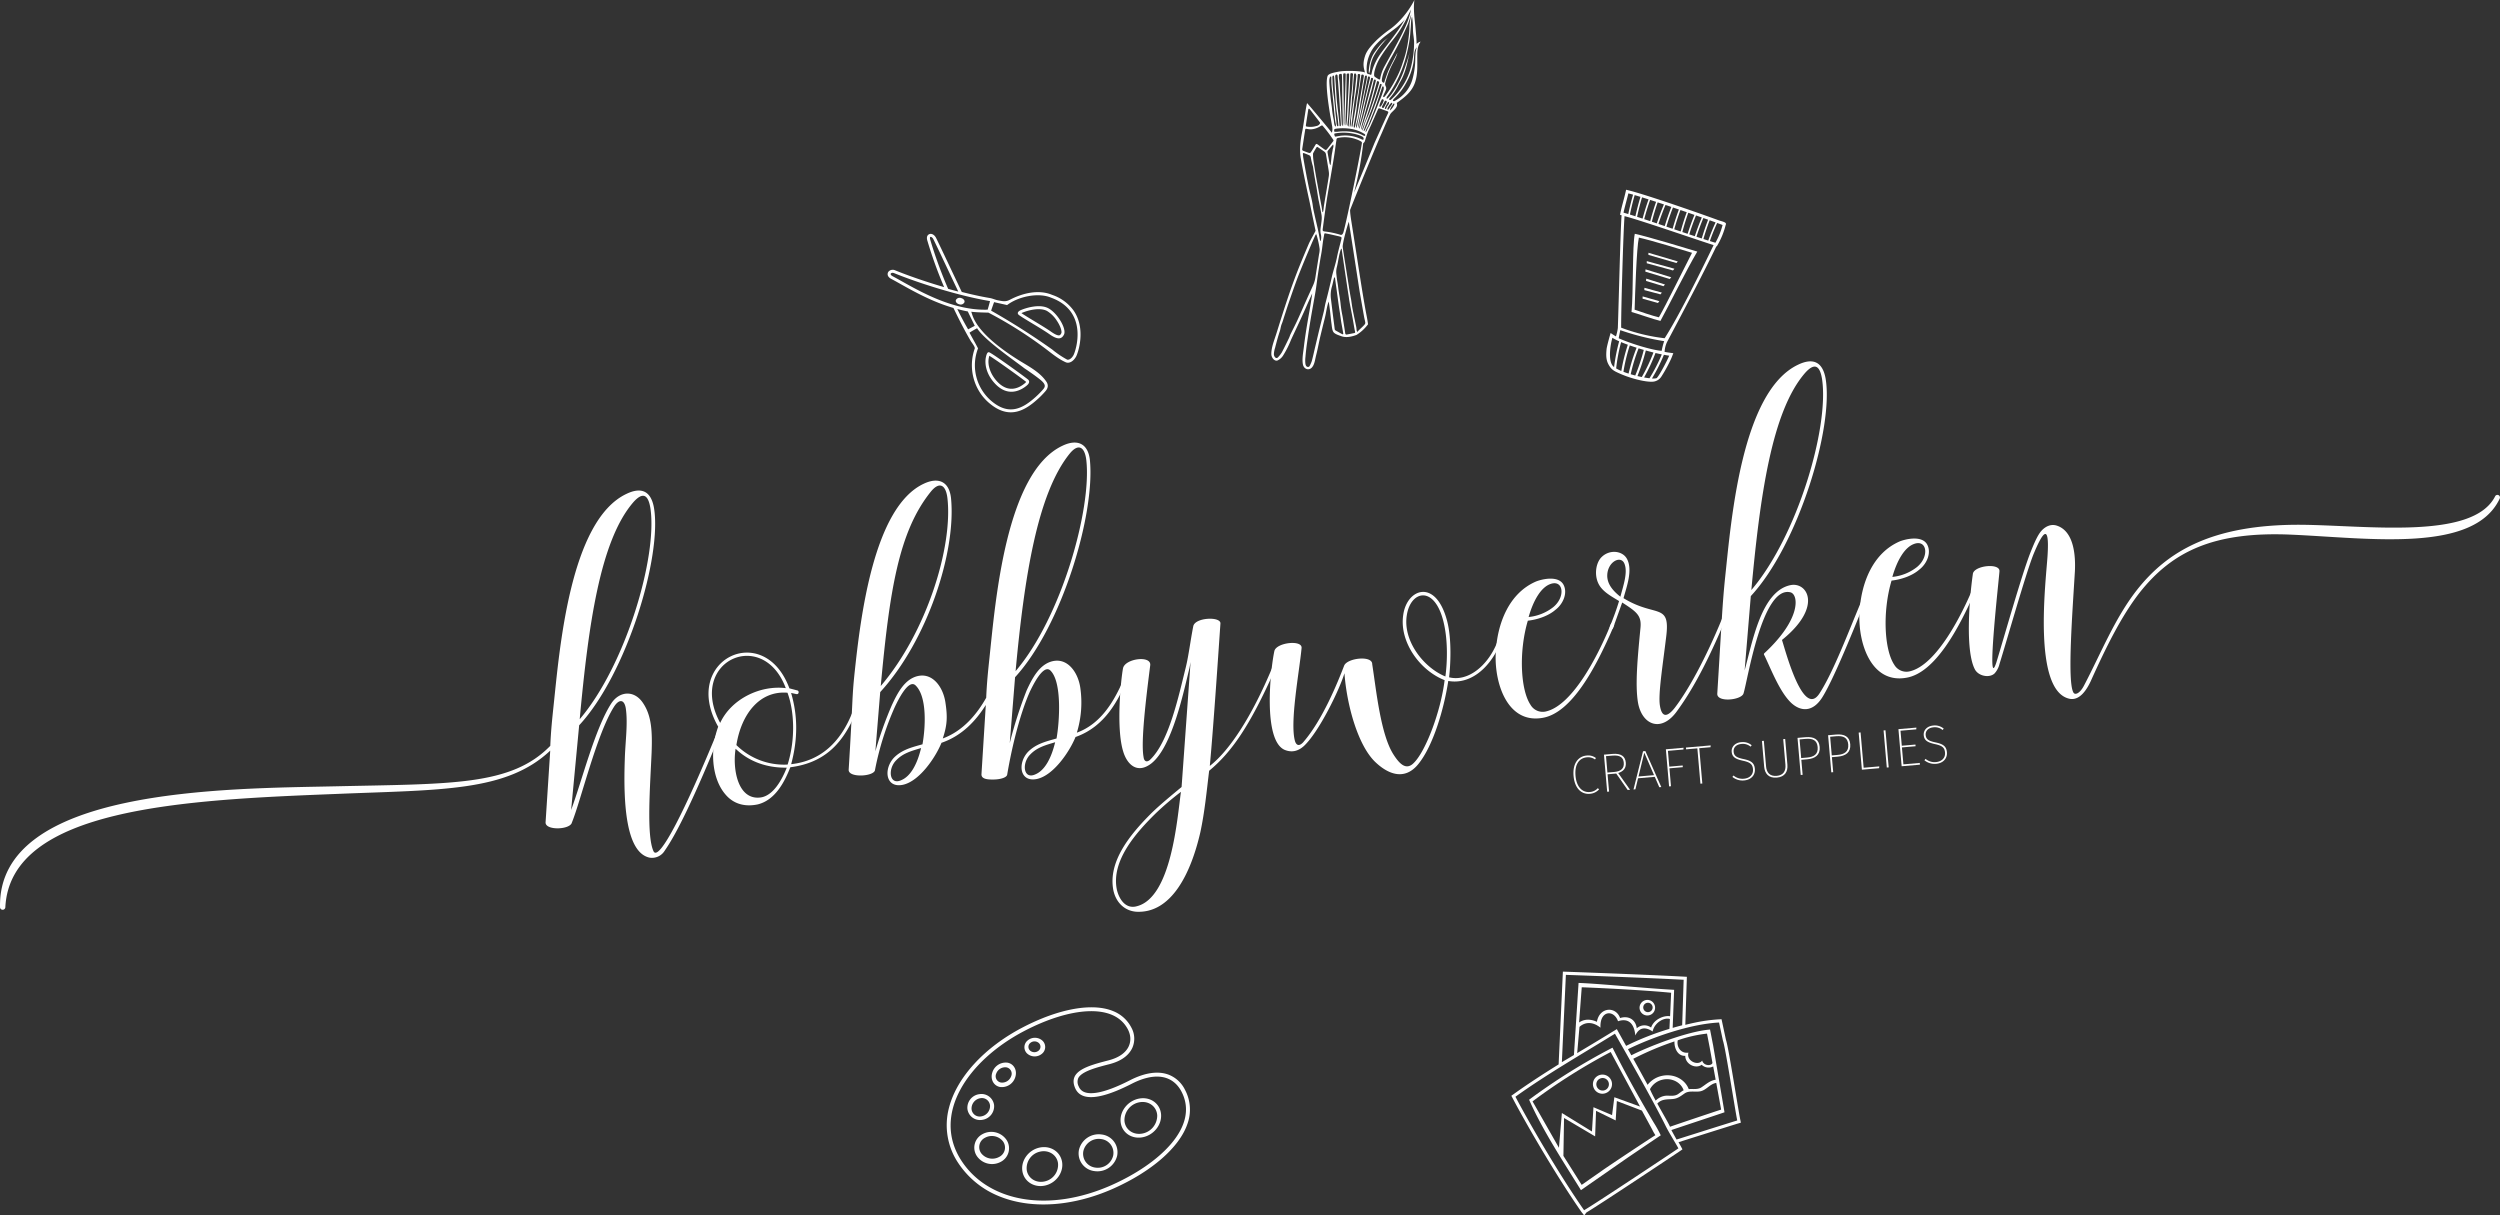 <svg xmlns="http://www.w3.org/2000/svg" xmlns:xlink="http://www.w3.org/1999/xlink" width="1223.202" height="594.704" viewBox="0 0 1223.202 594.704">
  <rect x="0" y="0" width="1223.202" height="594.704" fill="#333333" stroke="none"/>
  <defs>
    <clipPath id="clip-path">
      <rect id="Rectangle_1224" data-name="Rectangle 1224" width="1223.202" height="594.704" transform="translate(0 0)" fill="none"/>
    </clipPath>
  </defs>
  <g id="Group_1262" data-name="Group 1262" transform="translate(0 0.002)">
    <g id="Group_1261" data-name="Group 1261" transform="translate(0 -0.002)" clip-path="url(#clip-path)">
      <path id="Path_2991" data-name="Path 2991" d="M352.916,667.32a.849.849,0,1,1,1.543.708c-15.659,38.632-23.87,54.475-29.182,62.09a7.281,7.281,0,0,1-7.526,3.466c-11.411-2.55-12.838-26.117-12.048-48.172.233-8.52,1.59-17.456.472-24.949-.8-4.6-3.4-4.311-5.658-.84-8.5,13.239-16.308,46.026-20.689,56.761-.775,3.6-13.024,4.072-12.892-.043l2.281-35.107c-21.494,20.237-53.547,19.084-104.573,21.195C90.565,705.322,5.169,709.171,2.619,757.781a1.315,1.315,0,0,1-2.6.287C-1.478,699.359,110.76,699.874,163.938,698.7c56.683-1.269,86.1-.119,105.311-19.811.328-7.651.912-12.988,1.625-19.8,2.885-26.972,7.89-90.5,35.744-103.527,7.237-3.434,11.864-1.308,13.337,6.731,4.095,23.86-13.284,81.427-36.583,106.549l-3.926,41.439c5.414-14.656,11.7-39.954,19.721-52.26,4.024-6.008,11.29-6.517,15.529.045,4.207,6.273,4.489,14.15,4.127,24.148-.754,17.072-2.543,40.7.923,48.228,2.664,5.564,15.868-20.788,31.784-59.742Zm-69.284-1.442c22.56-26.505,38.1-79.476,34.619-103.111-1.023-6.623-3.562-8.394-8.261-3.19-16.381,18.794-22.075,60.135-26.358,106.3" transform="translate(0 -313.969)" fill="#fff"/>
      <path id="Path_2992" data-name="Path 2992" d="M871.52,763.878a.849.849,0,1,1,1.542.708l-1.643,3.7c-6.346,14.174-15.355,22.782-31.239,24.826-2.964,7.649-7.6,16.069-15.866,18.152-5.435,1.184-11.382.375-15.75-4.708-7.034-8.012-7.729-22.288-3.669-33.279-18.523-32.52,22.325-52.548,34.836-18.778l3.921,1.032c.9.194.8,1.962-.387,1.8l-2.7-.581c3.27,11.062,3.357,22.477.035,34.851,15.048-1.659,24.219-11.457,29.535-24.345ZM837.962,754.4c-11.227-30.1-48.312-13.127-32.1,17.013,5.443-11.73,19.628-18.567,32.1-17.013M825.41,807.917c6.656-.734,10.971-9.41,13.034-14.618-9.356.152-18.163-2.684-25.037-9.248-1.552,9.837,1.007,25.079,12,23.866m-11.616-25.666a33.19,33.19,0,0,0,25.07,9.538c3.9-12.439,3.27-26.137-.067-35.142-13.6-1.137-22.578,10.4-25,25.6" transform="translate(-453.492 -417.705)" fill="#fff"/>
      <path id="Path_2993" data-name="Path 2993" d="M1029.552,664.681c-3.215.062-6.173-.2-6.139-2.546l2.119-33.917c-4.732,7.551-11.523,15.036-21.685,18.5-3,7.359-10.819,18.766-18.826,20.528-8.586,1.825-9.639-7.725-4.394-13.282,3.958-3.952,8.813-5.072,13.927-6.515,1.454-8.069,2.4-23.4-3.479-28.907-3.566-3.121-8.784,8-9.976,10.473a141.783,141.783,0,0,0-9.768,30.953c-.228,3.247-13.025,4.072-12.892-.043,2.216-35.686,1.508-34.143,2.934-47.774,2.884-26.972,9.264-80.69,33.773-92.18,7.237-3.434,12.476-1.083,13.369,7.02,2.614,26.366-11.634,69.821-34.643,94.912L971.5,650.87a188.412,188.412,0,0,1,8.057-22.563c2.609-5.56,6.184-12.984,13.065-14.329,7.171-1.376,12.052,5.7,13.139,12.9s.923,11.029-1.269,17.714c10.131-3.753,16.825-12.106,21.237-19.916.328-7.651.912-12.988,1.625-19.8,2.885-26.972,7.89-90.5,35.744-103.527,7.237-3.434,12.476-1.082,13.369,7.02,2.614,26.366-13.6,81.169-36.614,106.259l-2.6,32.213a209.492,209.492,0,0,1,8.285-25.81c2.609-5.559,6.184-12.983,13.065-14.328,7.171-1.376,12.052,5.7,13.139,12.9a50.333,50.333,0,0,1-1.658,22.151c11.545-4.2,17.7-14.839,21.722-23.483l1.385-3.375a.85.85,0,1,1,1.543.708c-4.188,9.835-10.63,23.139-25.3,28.271-3,7.359-10.818,18.766-18.826,20.528-8.586,1.825-9.638-7.725-4.393-13.282,3.958-3.951,8.813-5.072,13.927-6.514,1.454-8.069,2.789-27.841-3.09-33.344-3.566-3.122-8.784,8-9.976,10.473-3.994,8.935-8.219,23.753-11.062,40.469-.13,1.479-3.249,2.408-6.464,2.47m-55.421-45.734c22.561-26.5,35.264-68.033,32.648-91.762-.734-6.656-3.883-8.652-8.26-3.19-15.706,19.6-20.1,48.788-24.388,94.953m19.747,30.335c-4.534,1.379-8.811,2.436-12.222,6.034-4.215,4.272-3.322,12.375,2.531,9.679,4.76-1.989,7.884-8.191,9.691-15.713m46.233-37.609c22.561-26.505,37.234-79.38,34.619-103.111-.734-6.655-3.883-8.651-8.26-3.19-15.706,19.6-22.075,60.135-26.358,106.3m19.357,34.771c-4.534,1.379-8.811,2.436-12.222,6.034-4.215,4.272-3.322,12.375,2.531,9.68,4.76-1.99,7.884-8.193,9.691-15.714" transform="translate(-543.202 -283.277)" fill="#fff"/>
      <path id="Path_2994" data-name="Path 2994" d="M1335.853,719.511a.849.849,0,1,1,1.543.708l-1.643,3.7c-12.209,27.414-21.061,40.107-32.065,49.228-1.23,10.094-2.171,20.156-4.3,30.057-4.551,19.833-14.052,39.919-31.445,38.908-5.916-.52-9.9-4.767-11.115-10.491-2.721-14.052,8.125-27.257,18.68-37.793,4.763-4.625,10.682-9.378,14.7-12.751l4.393-61.115-.549,2.989c-2.839,11.444-8.36,38.413-18.591,46.57-7.013,5.46-11.96.44-13.819-5.8-3.623-11.609-1.031-35.913-.094-40.7s13.927-6.515,13.312-1.467c-2.2,17.231-4.63,37.708-3.254,44.879.224,2.026,1.476,2.767,3.086,1.418,9.3-8.641,14.109-31.431,17.561-45.286,1.42-5.722,2.327-13.437,3.651-20.027.679-4.469,13.508-5,13.311-1.468-.683,9.741-3.322,49.574-5.2,69.7,9.716-7.516,20.726-24.546,30.456-47.879Zm-45.966,63.941a143.719,143.719,0,0,0-12.581,10.76c-8.978,8.9-21.786,22.9-18.743,37.215,1.089,4.566,4.268,9.488,9.67,8.014,17.108-4.229,19.842-43.194,21.654-55.988" transform="translate(-712.076 -396.022)" fill="#fff"/>
      <path id="Path_2995" data-name="Path 2995" d="M1546.467,690.218a.85.85,0,1,1,1.543.708l-1.643,3.7c-5.412,12.02-14.871,19.214-25.028,17.4-2.038,13.4-7.326,31.855-14.825,40.883-6.727,8.064-14.729,4.553-20.608-.95-8.8-8.11-14.251-28.305-15.363-43.706-2.354,7.874-12.37,28.6-19.8,35.574q-4.393,4-9.454,1.921c-10.767-4.671-6.976-39.359-5.039-48.359,1-4.211,13.733-5.614,13.311-1.467-1.071,11.541-5.915,36.679-3.157,45.748.834,2.251,2.281,2.092,3.858.453,9.623-11.019,16.969-29.4,20.159-37.663,1.643-3.7,13.8-5.036,13.7-.632,1.982,12.669,4.086,34.405,10.444,44.249,2.825,4.375,6.166,8.108,10.092,3.867,5.792-5.911,13.042-25.163,14.888-40.3-12.246-4.8-22.3-18.924-20.228-32.04,1.812-12.794,15.9-17.862,21.41,2.912,2.5,9.39,1.62,22.668,1.006,27.715,8.743,2.258,18.491-4.967,23.355-16.634Zm-27.419-6.937c-4.357-18.265-16.062-15.51-17.969-3.584-2.133,12.537,8.112,25.76,18.846,30.142.971-7.137,1.269-17.714-.877-26.558" transform="translate(-812.726 -378.851)" fill="#fff"/>
      <path id="Path_2996" data-name="Path 2996" d="M1706.156,715.221a6.88,6.88,0,0,0,7.391,3.286c13.731-2.978,26.325-29.556,30.513-39.39l1.385-3.375a.85.85,0,1,1,1.543.708l-1.869,4.307c-7.054,15.716-18.616,38.372-32.989,40.835-16.946,3.04-23.457-16.16-23.026-30.853.593-15.882,6.907-30.344,19.771-35.863,3.088-1.22,10.806-2.949,13.342,1.457,2.183,3.861.153,9.357-3.9,12.439-3.475,3.019-8.845,4.783-13.476,5.294-4.482,15.139-3.6,33.787,1.315,41.154m-.928-42.954a23.179,23.179,0,0,0,12.06-4.844c6.178-5.075,4.932-13.724-1.533-11.254-4.5,1.667-8.206,7.934-10.527,16.1" transform="translate(-957.302 -370.372)" fill="#fff"/>
      <path id="Path_2997" data-name="Path 2997" d="M1865.547,652.442a.849.849,0,1,1,1.542.708l-1.159,2.764c-10.89,26.1-18.648,38.082-23.734,45.087-7.6,10.8-17.078,7.155-19.158-3.746-1.568-8.907-.174-22.828,1.189-37.037.519-5.915-2.019-7.685-8.96-12.193l-4.48,12.5a.849.849,0,1,1-1.542-.709c2.062-5.207,3.19-8.26,4.48-12.5-3.149-2-7.488-4.154-9.639-7.725-2.5-4.118-1.985-10.033.59-13.245,3.894-4.53,10.71-3.817,12.924.332,2.953,5.533-.236,13.793-1.688,19.224,15.713,9.691,23.051,1.853,20.85,19.084-1.684,13.951-3.947,27.968-3.051,33.434.991,6.334,3.821,5.436,7.168,1.259,6.406-8.321,14.971-23.618,23.283-43.866Zm-49.139-23.288c-1.668-4.5-8.327-1.132-8.46,5.62-.069,4.694,3.529,8.105,6.421,10.422,1.451-5.432,3.675-11.828,2.039-16.042" transform="translate(-1021.554 -353.229)" fill="#fff"/>
      <path id="Path_2998" data-name="Path 2998" d="M1939.392,570.756c2.217-35.686,2.481-43.916,3.908-57.547,2.884-26.971,7.89-90.5,35.744-103.527,7.236-3.433,11.865-1.308,13.336,6.731,4.1,23.86-13.284,81.427-36.583,106.549l-3.021,36.359c3.774-13.6,8.039-38.671,22.349-41.712,8.3-1.794,16.1,10.527-4.074,26.81,1.764,5.371,10.416,38.686,18.4,26.09,6.761-10.411,14.462-30.885,20.036-44.094l1.386-3.374a.849.849,0,1,1,1.542.708c-2.77,6.749-15.111,38.278-21.582,48.658-4.732,7.551-10.648,7.031-15.21,2.848-5.558-5.245-9.663-15.923-13.1-23.159-.353-.548-.385-.837-.127-1.158,18.341-16.96,16.743-28.793,12.822-29.825-13.854-3.452-21,43.321-22.966,49.4-.807,3.31-12.961,4.65-12.861.246M1956.058,520c22.56-26.505,38.1-79.476,34.618-103.111-1.023-6.623-3.561-8.394-8.26-3.19-16.381,18.794-22.074,60.135-26.358,106.3" transform="translate(-1099.165 -231.294)" fill="#fff"/>
      <path id="Path_2999" data-name="Path 2999" d="M2116.934,669.935a6.883,6.883,0,0,0,7.392,3.285c13.731-2.978,26.325-29.556,30.513-39.39l1.385-3.375a.849.849,0,1,1,1.543.708l-1.869,4.307c-7.054,15.715-18.616,38.372-32.99,40.836-16.946,3.039-23.456-16.16-23.026-30.853.592-15.882,6.906-30.344,19.771-35.863,3.088-1.219,10.805-2.949,13.342,1.458,2.183,3.86.152,9.356-3.9,12.439-3.475,3.019-8.845,4.783-13.476,5.294-4.481,15.139-3.6,33.787,1.315,41.154m-.928-42.955a23.175,23.175,0,0,0,12.061-4.844c6.177-5.075,4.931-13.725-1.533-11.254-4.5,1.667-8.206,7.934-10.527,16.1" transform="translate(-1190.114 -344.706)" fill="#fff"/>
      <path id="Path_3000" data-name="Path 3000" d="M2481.068,559.488a1.254,1.254,0,0,1,2.185,1.223c-12.562,26.868-63.771,19.332-101.74,17.66-37.679-1.7-58.3,7.892-74.486,28.422-8.723,11.213-16.162,26.093-23.925,43.351-1.9,4.017-5.378,9.673-10.488,8.479-18.033-4.163-11.364-57.914-10.614-69.713,1.205-18.292-3.142-9.9-6.847-1-3.9,9.8-13.38,43.36-16.636,53.678a10.377,10.377,0,0,1-2.415,4.66c-2.382,2.313-7.749,1.44-9.579-1.874-4.783-8.845-2.864-33.953-1.053-46.748.422-4.146,13.155-5.55,13.023-1.435.1.869-6.772,60.791-1.518,44.688,3.45-11.217,12.512-43.264,16.636-53.677,2.063-5.207,3.705-8.9,5.54-10.862s4.6-3.436,7.653-2.308c8.229,2.9,8.958,14.829,8.6,22.192-1.24,20.64-3.744,53.721-.79,59.253.77,1.672,3.279.517,5.211-3.211,8.469-16.164,15.107-33.006,25.889-46.79,14.645-18.6,36.294-32.12,79.955-31.953,32.538.22,84.614,7.66,95.4-14.033" transform="translate(-1260.193 -316.763)" fill="#fff"/>
      <path id="Path_3001" data-name="Path 3001" d="M1081.911,336.477a2.013,2.013,0,0,0-2.5,1.077c-.209.851.573,1.749,1.745,2.005a2.013,2.013,0,0,0,2.5-1.078c.209-.851-.572-1.749-1.744-2" transform="translate(-611.744 -190.661)" fill="#fff"/>
      <path id="Path_3002" data-name="Path 3002" d="M1149.957,350.062c1.863,1.492,11.052,6.659,14.895,9.372,3.659,2.582,5.909,2.9,7.218.178s-3.114-10.364-7.649-12.8c-4.193-2.256-10.643-.272-13.151.737-2.264.912-2.057,1.922-1.314,2.517m1.856-1.161c3.535-1.422,8.775-2.488,11.9-.8a14.948,14.948,0,0,1,4.816,4.747c2.06,3.051,2.541,5.471,2.216,6.144-.431.9-.815,1-.94,1.03-.525.138-1.661-.059-4.1-1.781-2-1.411-5.417-3.476-8.435-5.3-2.405-1.452-4.885-2.949-6.039-3.768a5.574,5.574,0,0,1,.581-.271" transform="translate(-651.458 -195.968)" fill="#fff"/>
      <path id="Path_3003" data-name="Path 3003" d="M1133.618,411.039c-3.416-2.674-15.228-11.112-17.989-12.74-.992-.585-1.774-1.286-2.467,1.758-.894,3.916.522,9.31,5,13.672,6.528,6.357,12.788,2.207,15.049.282,1.153-.98,1.531-2.093.407-2.972m-14.424,1.636c-3.672-3.57-5.468-8.5-4.6-12.3.084-.368.161-.642.229-.843l.051.032c2.619,1.543,14.242,9.823,17.832,12.633a1.233,1.233,0,0,1,.1.087,2.018,2.018,0,0,1-.539.62c-2.56,2.177-7.665,5.043-13.07-.224" transform="translate(-630.749 -225.447)" fill="#fff"/>
      <path id="Path_3004" data-name="Path 3004" d="M1076.253,344.625a45.06,45.06,0,0,0,3.241-3.32c.662-.752,2.214-2.512.615-4.88-3.3-4.882-9.038-7.658-13.889-10.722-21.411-13.523-22.055-21.527-22.849-23.48,2.647.354,8.387.435,8.387.435l.649.335a200.888,200.888,0,0,1,26.282,16.568c3.446,2.53,6.964,5.637,10.9,7.385,1.667.741,3.752-.4,5.069-2.783.98-1.77,4.945-13.406-1.094-22.348a21.126,21.126,0,0,0-10.593-7.831c-6.639-2.821-14.587-.84-20.713,2.38-2.1,1.105-3.537.7-5.757.288-1.414-.263-2.663-.91-4.1-1.148-4.6-.764-9.156-1.812-13.674-2.962l-.391-.821c-1.54-3.242-3.05-6.435-4.5-9.5-2.848-6.026-5.539-11.718-7.684-16.117a4.468,4.468,0,0,0-.291-.5c-.846-1.252-2.092-1.778-3.1-1.31-.578.268-1.464,1.018-.91,3.031a208.283,208.283,0,0,0,8.245,22.856c-9.05-2.641-17.678-5.657-23.964-8.22a2.808,2.808,0,0,0-3.232.613,2,2,0,0,0-.072,2.426,3.626,3.626,0,0,0,1.356,1.132c1.292.682,2.751,1.5,4.357,2.4,6.825,3.827,15.941,8.92,26.108,11.837l.562,1.154c1.677,3.453,3.395,6.887,5.224,10.262q1.338,2.468,2.761,4.887c.363.612,2.152,2.81,1.877,3.568a24.573,24.573,0,0,0,2.771,21.867,23.41,23.41,0,0,0,3.847,4.4c10.095,8.973,18.077,4.081,24.556-1.887M1060.9,298.966c5.406-4.18,15.27-6.277,21.5-3.634,18.749,6.857,11.988,26.325,10.987,28.133s-2.384,2.5-3.177,2.146a46.077,46.077,0,0,1-7.231-4.9,347.637,347.637,0,0,0-29.88-19.018c.244-.85,1.109-3.239,1.438-4.164,1.376.338,4.263.94,6.368,1.437m-37.621-32.036c-.576-2.091.967-1.4,1.565-.172,3.212,6.587,7.551,15.873,12.173,25.6q-2.5-.642-4.958-1.337a211.6,211.6,0,0,1-8.78-24.09m-18.387,17.912c-1.92-1.017-.585-2.04.685-1.522,10.864,4.429,30.728,10.97,46.956,13.7-.321,1.382-.795,3.013-1.144,4.19-18.923.612-37.134-11.406-46.5-16.365m36.951,26c-1.782-3.008-3.569-6.4-5.3-9.955,1.693.471,3.4.873,5.124,1.19,1.145,2.372,2.29,4.725,3.423,7.028-.954.5-2.245,1.181-3.248,1.737m10.841,34.577a22.958,22.958,0,0,1-6-25.268c-1.1-2.166-3.437-6.263-4.167-7.675.8-.6,2.829-1.694,3.7-2.181,3.569,5.619,16.13,14.274,23.165,19.6,0,0,4.367,2.878,7.571,5.429s2.642,3.664,1.441,5.026a42.747,42.747,0,0,1-3.135,3.212c-7.04,6.487-13.837,9.633-22.58,1.862" transform="translate(-568.151 -149.696)" fill="#fff"/>
      <path id="Path_3005" data-name="Path 3005" d="M1548.5,51.2a35.942,35.942,0,0,1,4.594-6.269,11.513,11.513,0,0,1,2.153-2.166c-2.7,1.756-4.528,4.25-6.438,6.831a13.519,13.519,0,0,0-1.34,2.272,20.794,20.794,0,0,0-1.687,7.38,4.692,4.692,0,0,0,.124.968,6.1,6.1,0,0,0,.6-2.573A15.991,15.991,0,0,1,1548.5,51.2" transform="translate(-876.083 -24.239)" fill="#fff"/>
      <path id="Path_3006" data-name="Path 3006" d="M1506.349,13.941c-.4-4.608-1.218-9.323-.564-13.942a43.409,43.409,0,0,1-9.433,12.284c-.815.722-1.669,1.4-2.536,2.053a56.116,56.116,0,0,0-6.541,5.307c-2.076,2.129-4.65,4.736-5.607,7.632-1.447,4.382-.5,6.321-.08,8.21-1.577-.827-9.869-1.071-12.931-.415-1.233.265-4.916.732-5.389,2.2-1.588,4.944,2.08,23.1,2.208,24.2a5.959,5.959,0,0,1,.146,1.082,5.541,5.541,0,0,1-.234,2.393c-1.889-2.414-11.165-13.543-12.124-14.5-.556,1.716-1.755,10.854-2.289,13.46-.9,4.372-1.565,9.072-.788,13.525,1.188,6.814,2.6,13.562,4.086,20.317.5,2.282,2.325,11.418,3.154,15.163-.864,1.759-2.615,4.68-3.455,6.666-1.471,3.481-2.8,6.623-4.1,9.826-4.491,11.02-8.047,22.341-11.594,33.7-.964,3.089-2.6,6.99-2.5,10.274.049,1.509,1.435,3.483,2.981,3.015a6.365,6.365,0,0,0,2.829-2.518,47.2,47.2,0,0,0,3.8-7.548c2.371-5.143,4.833-10.244,7.116-15.428.568-1.286,1.133-2.573,1.708-3.855.511-1.141,1.03-2.278,1.55-3.414.1-.212-.788,5.506-1.248,8.094-.539,3.014-1.07,6.027-1.555,9.05s-.923,6.05-1.274,9.09c-.309,2.669-.97,5.792-.448,8.471.419,2.165,2.763,3.18,4.343,1.524,1.4-1.469,1.611-4.092,2.109-5.994.8-3.054,1.323-6.171,2.057-9.24s1.491-6.142,2.259-9.207c.64-2.554.908-5.4,1.813-7.87.591,2.656,1.051,8.538,1.375,10.672.178,1.18.267,3.53,1.125,4.451s2.624,1.418,3.771,1.839c2.341.858,5.105.2,7.391-.642a20.664,20.664,0,0,0,5.606-5.2c-.3-2.557-.8-4.519-1.489-8.467-1.5-8.551-2.807-17.132-4.136-25.71q-1.28-8.275-2.586-16.547c-.724-4.577-.527-5.3-.527-5.3,4.71-11.921,13.042-32.146,15.241-37.013.889-1.968,3.73-8.883,4.524-9.99,1.011-1.41,3.945-3.072,3.009-5.263,3.779-2.655,7.379-5.424,8.933-9.929s1.051-8.846,1.14-13.961c.052-2.9.5-4.441,1.638-6.134a4.121,4.121,0,0,0-1.967,1.145c-.13-3.567-.313-5.107-.524-7.554m-1.265.558c0,2.148.557,4.257.548,6.405a49.059,49.059,0,0,1-1.356,11.255,30.917,30.917,0,0,1-4.461,10.215,33.01,33.01,0,0,1-5.36,6.276,1.051,1.051,0,0,1-.478.293.717.717,0,0,1-.5-.186c-.069-.062-.058-.3,0-.411a3.227,3.227,0,0,1,.417-.547,27.341,27.341,0,0,0,3.85-5.717c.693-1.415,1.547-2.746,2.21-4.171a32.727,32.727,0,0,0,1.482-3.892c.95-3,1.45-6.137,2.239-9.187-.917,3.544-2.071,7.013-3.31,10.442a46.929,46.929,0,0,1-5.9,10.913,17.765,17.765,0,0,1-1.765,1.965c-.1.11-.315.116-.477.171a2.188,2.188,0,0,1-.04-.623,1.532,1.532,0,0,1,.3-.487,59.161,59.161,0,0,0,5.589-9.55,60.915,60.915,0,0,0,4.1-11.883c.49-2.1.925-4.216,1.255-6.347.3-1.956.38-3.938.561-5.908.091-.994.095-1.975.176-2.949a10.344,10.344,0,0,1,.461-2.439,36.2,36.2,0,0,1,.451,6.365m-25.045,46.73c.64-2.378,1.308-4.746,1.963-7.121.266-.962.513-1.93.783-2.89.628-2.22,1.287-4.43,1.89-6.656.382-1.408.683-2.837,1.023-4.256a7.144,7.144,0,0,1,.307-1.113c.068-.159.335-.354.471-.326a.753.753,0,0,1,.432.446,1.037,1.037,0,0,1-.068.564c-.884,3.316-1.71,6.65-2.675,9.942-.922,3.138-1.985,6.232-2.992,9.343-.445,1.373-.9,2.741-1.358,4.11l-.177-.045c.131-.666.223-1.343.4-2m-.988,1.371a1.135,1.135,0,0,1-.169.27l-.178-.062c.182-.842.342-1.689.548-2.526.283-1.157.619-2.3.9-3.459.518-2.167,1-4.342,1.512-6.513q.819-3.484,1.661-6.963c.382-1.57.793-3.131,1.205-4.693.072-.272.077-.672.552-.556.436.106.549.334.407.872q-1.12,4.244-2.247,8.487c-.825,3.128-1.621,6.263-2.473,9.383-.529,1.932-1.135,3.842-1.713,5.76m1.833-1.2c.22-.731.488-1.427.757-2.121s.543-1.388.775-2.113c.724-2.273,1.508-4.529,2.177-6.819.97-3.326,1.869-6.677,2.774-10.023.1-.36.12-.729.6-.626a.752.752,0,0,1,.513.981c-.472,1.588-.925,3.183-1.441,4.756q-1.47,4.5-3.01,8.984c-.738,2.133-1.806,4.121-2.549,6.24a12.711,12.711,0,0,1-1.2,3.228c-.208-.592.42-1.883.6-2.486m.244,1.973c.275-.708.531-1.425.8-2.136q.814-2.156,1.635-4.31c.555-1.459,1.145-2.906,1.668-4.377.6-1.7,1.156-3.423,1.717-5.14.633-1.938,1.25-3.879,1.876-5.819a1.018,1.018,0,0,1,.188-.414.494.494,0,0,1,.391-.119c.13.026.238.167.37.27a4.146,4.146,0,0,1-.092.474c-.619,1.987-1.185,4-1.878,5.956-1.027,2.907-2.115,5.792-3.235,8.663-.937,2.4-1.95,4.776-2.951,7.154-.087.208-.429.525-.487.493-.326-.19-.1-.448,0-.693m2.138-2.134q.506-1.3,1.026-2.605c.958-2.4,1.931-4.807,2.8-7.247.852-2.381,1.6-4.8,2.393-7.2.182-.549.351-1.1.564-1.639.053-.137.269-.323.371-.3a.542.542,0,0,1,.343.376,3.605,3.605,0,0,1-.05,1.246c-.344,1.142-.712,2.283-1.159,3.387-1.848,4.559-3.6,9.183-5.595,13.671-.295.665-.67,1.308-1.025,1.934-.278.493-.539,1.532-1.033,1.777-.06-.99.989-2.44,1.359-3.4m8.464-19.1a2.257,2.257,0,0,1-.1-1.876,44.968,44.968,0,0,1,2.548-7.166c.673-1.464,1.457-2.875,2.176-4.317a14.713,14.713,0,0,0,1.147-3.013c-1.412,2.732-2.874,5.441-4.182,8.225-.768,1.629-1.286,3.379-1.907,5.079-.131.36-.188.747-.316,1.109-.115.328-.365.377-.639.184a1.168,1.168,0,0,1-.6-1.153,14.954,14.954,0,0,1,1.218-4.555,77.859,77.859,0,0,1,3.794-7.262,153.547,153.547,0,0,0,7.7-15.491c.657-1.569,1.037-3.237,1.681-4.817-.216,1.777-.867,3.659-.871,5.447a42.053,42.053,0,0,1-.275,4.5,61.821,61.821,0,0,1-1.6,9.112c-.508,1.938-1.177,3.833-1.813,5.733a45.956,45.956,0,0,1-3.391,7.583,54.557,54.557,0,0,1-4.506,7.1,8.975,8.975,0,0,1-.747.874.4.4,0,0,1-.385.061.472.472,0,0,1-.16-.39,2.808,2.808,0,0,1,.243-.645q.5-1.106,1-2.21a2.227,2.227,0,0,0-.025-2.11m-2.983,9.264a13.55,13.55,0,0,1,.958-2.4c.143-.34.317-.615.769-.375.427.229.337.545.2.877a7.926,7.926,0,0,1-1.331,2.531,1.7,1.7,0,0,1-.153.117c-.565.382-.528-.341-.443-.748m1.195.76c.434-.891.869-1.783,1.343-2.65a.728.728,0,0,1,.549-.269c.139-.006.288.188.461.313a3.667,3.667,0,0,1-.195.8c-.394.783-.812,1.558-1.263,2.307a.6.6,0,0,1-.561.113c-.234-.088-.494-.287-.334-.619m1.727-.036c.31-.613.668-1.2,1.007-1.8.554-.977.9-.179.583.54-.224.5-.642.893-.89,1.363-.068.132-.128.353-.2.552a.8.8,0,0,1-.258.392c-.965.591-.393-.741-.238-1.046m12.39-47.542a15.9,15.9,0,0,1-.293,1.815,41.9,41.9,0,0,1-3.079,8.2c-1.133,2.482-2.429,4.891-3.719,7.294-1.856,3.458-3.791,6.872-5.659,10.324a19.516,19.516,0,0,0-2.21,6.052c-.027.152-.018.34-.106.441s-.342.248-.424.2a22.828,22.828,0,0,1-2.146-1.345,1.111,1.111,0,0,1-.33-.8,7.916,7.916,0,0,1,.161-1.718,22.38,22.38,0,0,1,2.9-6.994,80.979,80.979,0,0,1,5.53-7.788,57.778,57.778,0,0,0,7.827-12.314c.5-1.126,1.163-2.19,1.551-3.369M1482.466,35.1a17.147,17.147,0,0,1,1.263-8.044,17.789,17.789,0,0,1,2.733-4.635,36.416,36.416,0,0,1,5.506-5.162c1.687-1.311,3.429-2.545,5.116-3.856a41.782,41.782,0,0,0,4.138-3.985,14.239,14.239,0,0,0-.948,1.509c-.149.26-.3.52-.457.781-1.826,2.993-3.968,5.756-6.061,8.553-1.427,1.9-2.911,3.762-4.318,5.681a29.547,29.547,0,0,0-4.069,7.855,21.488,21.488,0,0,0-.57,2.358c-.1.453-.3.6-.72.333a1.667,1.667,0,0,0-.534-.171c-.813-.17-1.016-.378-1.078-1.217m1.115,2.328c.389.052.534.466.4,1.044q-1.4,5.9-2.812,11.793c-.726,3.014-1.4,6.013-2.1,9.023a11.849,11.849,0,0,1-.973,3.437c.23-1.9.622-3.745,1.018-5.595.174-.806.348-1.614.509-2.43q.819-4.131,1.656-8.258c.557-2.747,1.112-5.494,1.688-8.237.072-.341.029-.857.617-.777m-1.572-.468a.428.428,0,0,1,.53.461,12.4,12.4,0,0,1-.2,1.824q-1.065,5.265-2.168,10.523c-.392,1.887-.808,3.769-1.188,5.659-.283,1.408-.571,2.8-.911,4.2-.233.957-.236,2.233-.846,3.04-.09-1.982.677-3.422,1.028-5.283.649-3.462,1.119-6.989,1.7-10.46.242-1.444.428-2.9.671-4.342q.439-2.621.942-5.23a.662.662,0,0,1,.444-.389m-1.6-.47c.338.027.588.18.6.566a3.016,3.016,0,0,1-.024.571q-.893,5.241-1.795,10.482c-.5,2.925-.97,5.854-1.485,8.775-.293,1.668-.647,3.324-.987,4.981a3.462,3.462,0,0,1-.3.651c-.137-.1-.287-.155-.291-.221a3.993,3.993,0,0,1-.013-1.016c.34-1.895.746-3.777,1.051-5.676.269-1.666.426-3.349.644-5.023.138-1.069.292-2.135.444-3.2q.616-4.342,1.237-8.683c.083-.571.207-1.137.285-1.709a.513.513,0,0,1,.632-.495m-1.76-.3c.333.015.619.169.6.554-.016.461-.095.919-.15,1.377-.24,1.945-.452,3.9-.732,5.835-.249,1.717-.589,3.417-.869,5.13-.109.681-.134,1.379-.247,2.061-.429,2.582-.881,5.159-1.313,7.74-.16.947-.282,1.9-.431,2.849a1.049,1.049,0,0,1-.141.283l-.263-.006a5.8,5.8,0,0,1-.048-.978q.56-4.821,1.153-9.637c.165-1.334.325-2.671.552-3.993.468-2.724.839-5.46,1.077-8.216.074-.84.16-1.681.2-2.523.02-.452.294-.491.611-.478m-2.359.115c.095-.4.546-.546.769-.222a1.744,1.744,0,0,1,.322,1.052c-.279,2.872-.573,5.744-.931,8.607-.372,3-.806,5.984-1.215,8.975-.2,1.447-.439,2.907-.509,4.358-.048.964.093,2.29-.518,3.1a12.942,12.942,0,0,1,.206-3.865c0-.033.01-.067.013-.1.163-1.226.146-2.428.284-3.647a48.2,48.2,0,0,0,.491-6.213c-.011-.645.2-1.288.256-1.935.239-2.992.455-5.984.687-8.975a7.632,7.632,0,0,1,.145-1.14m-1.855,0c.01-.444.3-.524.611-.5.334.031.722.119.7.591-.029.576-.136,1.149-.155,1.724a90.781,90.781,0,0,1-.838,9.449c-.037.267-.053.538-.074.807-.227,2.924-.448,5.848-.682,8.77-.123,1.527-.27,3.051-.424,4.771a1.08,1.08,0,0,1-.523-1.2c.126-1.5.3-2.989.394-4.488.161-2.612.26-5.226.4-7.838.077-1.423.2-2.843.272-4.267.09-1.836.144-3.673.217-5.51.031-.769.09-1.538.106-2.309m-1.33-.321c.617-.083.75-.016.734.648-.034,1.463-.1,2.927-.178,4.389q-.439,8.431-.9,16.86c-.045.845-.125,1.69-.211,2.534a7.658,7.658,0,0,1-.187.878l-.236-.012c-.02-.878-.069-1.757-.051-2.634.04-1.886.114-3.771.18-5.655.058-1.655.137-3.31.187-4.966.039-1.345.049-2.691.068-4.037.036-2.469.08-4.938.092-7.407,0-.4.128-.548.5-.6m-2.159.411c-.011-.555.421-.451.729-.495.368-.054.465.234.47.515.01.656-.01,1.312-.03,1.969q-.166,5.671-.336,11.341-.1,3.183-.184,6.364c-.032,1.1-.055,2.192-.1,3.286a5.313,5.313,0,0,1-.2,2.22q-.072-.665-.1-1.339c-.091-1.938.032-3.924.014-5.849q-.06-5.716-.146-11.431c-.03-1.847-.1-3.693-.146-5.54-.009-.347.034-.694.028-1.042m-2.042.1c.03-.175.539-.307.845-.369s.5.182.526.483c.05.538.086,1.078.093,1.618.042,3.274.06,6.55.117,9.824.055,3.12.15,6.238.221,9.357.026,1.116.042,2.232.043,3.347a4.7,4.7,0,0,1-.12.76l-.235.019a4.246,4.246,0,0,1-.169-.742c-.131-2.688-.243-5.377-.369-8.066-.086-1.845-.109-3.7-.292-5.535-.292-2.918-.141-5.868-.707-8.769a5.377,5.377,0,0,1,.047-1.928m-1.776.313a.85.85,0,0,1,.609-.37c.123-.014.282.266.431.418.2,2.705.408,5.355.6,8.006q.213,2.942.4,5.885.308,4.789.6,9.579a8.49,8.49,0,0,1,0,1.153.4.4,0,0,1-.272.279.427.427,0,0,1-.328-.23,2.432,2.432,0,0,1-.047-.566c-.155-1.494-.305-2.99-.474-4.483-.194-1.726-.418-3.448-.6-5.173q-.2-1.844-.335-3.694c-.148-2-.271-3.994-.406-5.99-.089-1.3-.19-2.6-.266-3.908a1.956,1.956,0,0,1,.1-.906m-1.5,1.138a1.714,1.714,0,0,1,.083-.678.554.554,0,0,1,.4-.306c.116,0,.308.217.333.36a13.709,13.709,0,0,1,.143,1.487c.111,2.036.192,4.075.323,6.11.162,2.5.321,5,.564,7.494.172,1.766.5,3.517.727,5.279.157,1.224.272,2.453.376,3.682.013.151-.152.315-.235.474-.137-.107-.333-.185-.4-.325a4.286,4.286,0,0,1-.2-.785h-.042c-.042-.5-.077-1-.129-1.5-.139-1.341-.3-2.68-.427-4.023-.124-1.267-.213-2.538-.34-3.806-.16-1.606-.3-3.216-.528-4.813a58.269,58.269,0,0,1-.586-7.033c-.011-.54-.058-1.08-.067-1.62m.626,20.506a41.662,41.662,0,0,1-.8-5.218c-.149-1.655-.455-3.3-.635-4.95-.2-1.8-.34-3.61-.486-5.416-.095-1.188-.2-2.379-.2-3.569a6.127,6.127,0,0,1,.347-1.665c.029-.1.3-.173.459-.179.053,0,.167.241.171.373.028,1.077-.01,2.157.066,3.229.112,1.575.3,3.144.463,4.716.215,2.109.44,4.215.649,6.324.129,1.3.217,2.609.355,3.912.125,1.188.22,2.4.426,3.578.124.711.535,1.713.1,2.4a1.971,1.971,0,0,1-.536-1.059c-.209-.84-.25-1.908-.375-2.472m.3,4.954a.48.48,0,0,1,.288-.306,5.519,5.519,0,0,1,.782-.16,25.239,25.239,0,0,1,7.386.168A17.3,17.3,0,0,1,1481,65.328c.36.213.814.385.694.931-.072.328-.5.282-1.217-.1a14.407,14.407,0,0,0-4.089-1.443,25.591,25.591,0,0,0-8.289-.241,3.98,3.98,0,0,1-.685.019c-.286-.01-.76.042-.815-.083a2.16,2.16,0,0,1-.043-1.013m0,2.131c-.01-.086.269-.2.3-.225a23.719,23.719,0,0,1,12.079.918,9.069,9.069,0,0,1,1.359.617,1.4,1.4,0,0,1,.608.649,1.248,1.248,0,0,1-.107.847c-.03.07-.482.023-.684-.083a18.136,18.136,0,0,0-9.639-1.906c-.983.058-1.956.282-2.932.435-.263.043-.571.16-.707-.163a3.963,3.963,0,0,1-.277-1.09M1452.7,61.117c.36-2.433.742-4.861,1.117-7.291a1.845,1.845,0,0,1,.071-.338c.126-.34.346-.4.59-.141a8.476,8.476,0,0,1,.587.711q2.146,2.784,4.286,5.571a.754.754,0,0,1,0,1.133c-.328.4-.549.745-2.115,1.039a9.77,9.77,0,0,1-3.929.155c-.625-.075-.7-.188-.6-.839m-1.8,11.7c.454-2.968.9-5.937,1.362-8.9.141-.9.078-1.021,1.184-.8a9.078,9.078,0,0,0,1.581.178,9.491,9.491,0,0,0,4.812-1.609c.8-.445.794-.441,1.381.253a66.5,66.5,0,0,1,4.6,6.078c.49.737.489.737-.016,1.386-.871,1.121-1.737,2.247-2.618,3.361a7.9,7.9,0,0,1-.664.661,4.12,4.12,0,0,1-.755-.328c-.882-.616-1.748-1.255-2.619-1.89-.186-.135-.351-.3-.543-.425-.838-.548-.925-.5-1.434.381-.675,1.162-1.381,2.305-2.127,3.42a.87.87,0,0,1-.781.255c-.984-.307-1.947-.689-2.911-1.063a.768.768,0,0,1-.455-.953m14.883.425c-.1.837-.321,1.657-.446,2.492-.118.794-.175,1.6-.264,2.4q-.139,1.243-.284,2.483l-.244.034a3.429,3.429,0,0,1-.247-.608c-.359-1.856-.713-3.714-1.038-5.577a1.022,1.022,0,0,1,.175-.729c.8-1.006,1.638-1.981,2.545-3.065.468,1.025-.1,1.78-.2,2.573m-3.287,2.2q.21,1.258.422,2.515c.185,1.11.376,2.219.554,3.329s.389,2.215.49,3.329a8.14,8.14,0,0,1-.124,1.95c-.307,2.019-.647,4.033-.983,6.047-.411,2.474-.841,4.945-1.24,7.421-.158.981-.246,1.974-.38,2.96a6.51,6.51,0,0,1-.2.755l-.242.012c-.154-.948-.289-1.9-.461-2.841-.813-4.426-1.647-8.848-2.448-13.276-.414-2.29-.78-4.587-1.154-6.883-.167-1.029-.331-2.06-.448-3.1-.085-.765-.109-1.539-.122-2.309a1.374,1.374,0,0,1,.2-.648c.45-.809.907-1.613,1.39-2.4.3-.5.437-.533.92-.211,1.025.681,2.031,1.392,3.037,2.1a1.846,1.846,0,0,1,.78,1.243m-5.373,30.5c-.382-1.74-.824-3.478-1.047-5.24-.4-3.17-1.381-6.2-2.01-9.317-.4-1.976-.8-3.951-1.166-5.932q-.766-4.116-1.478-8.242c-.107-.609-.145-1.23-.2-1.847-.034-.415.152-.581.563-.428q1.295.476,2.558,1.039a1.437,1.437,0,0,1,.782,1.223,33.45,33.45,0,0,0,.959,4.03c.2.866.274,1.761.42,2.641q.515,3.1,1.049,6.188c.1.573.248,1.139.343,1.714.3,1.8.568,3.6.872,5.39.129.765.316,1.52.466,2.282.384,1.942.809,3.877,1.125,5.831a10.183,10.183,0,0,1,.019,2.534c-.136,1.456-.4,2.9-.546,4.357a7.445,7.445,0,0,0,.218,2.633,5.607,5.607,0,0,1-.138,3.019l-.29.012c-.109-.644-.207-1.29-.33-1.933-.255-1.333-.5-2.669-.793-3.995-.441-1.991-.94-3.969-1.378-5.961m-4.054,40.572c-1.526,3.409-3,6.842-4.56,10.234-1.044,2.269-2.208,4.48-3.3,6.729-.3.617-.478,1.3-.779,1.913-1.146,2.349-2.275,4.708-3.5,7.012a14.644,14.644,0,0,1-1.739,2.272c-1.074,1.308-2.122-.243-2.157-1.339a11.569,11.569,0,0,1,.59-3.164c.7-2.725,1.418-5.452,2.312-8.115.39-1.161.452-2.386.933-3.519s.792-2.338,1.176-3.511c.719-2.2,1.413-4.407,2.162-6.6,1.211-3.535,2.419-7.073,3.7-10.581.979-2.679,2.046-5.325,3.122-7.966,1.338-3.282,2.716-6.546,4.1-9.81.72-1.7,1.476-3.384,2.229-5.069a1.653,1.653,0,0,1,.341-.384c.1.069.142.085.148.113a41.774,41.774,0,0,1,1.572,7.138,10.331,10.331,0,0,1-.28,2.514c-.6,3.848-1.239,7.691-1.821,11.544a14.717,14.717,0,0,1-1.191,3.858c-1.007,2.248-2.05,4.479-3.056,6.727m9.125,2.219c-.182.746-.3,1.509-.447,2.263-.106.529-.2,1.06-.332,1.583-.647,2.621-1.315,5.235-1.954,7.858-.747,3.07-1.474,6.144-2.2,9.219-.553,2.327-1.061,4.666-1.668,6.978a16.743,16.743,0,0,1-1,2.323.911.911,0,0,1-1.021.571c-.632-.078-.95-.675-1.1-1.437a13.867,13.867,0,0,1,.01-3.477c.182-2.267.445-4.53.763-6.781.535-3.782,1.1-7.558,1.724-11.325.786-4.717,1.681-9.415,2.469-14.132.419-2.506.7-5.037,1.068-7.554s.766-5.037,1.171-7.551c.239-1.484.543-2.956.766-4.441.24-1.6.4-3.211.632-4.811.167-1.143.407-2.275.593-3.414.07-.427.311-.471.658-.4.633.128,1.272.23,1.9.369,1.453.32,2.905.652,4.357.98.149.034.3.065.446.107,1.177.329,1.242.409.961,1.571-.69,2.842-1.506,5.656-2.073,8.524-.668,3.371-1.814,6.6-2.573,9.942q-.792,3.494-1.633,6.975c-.49,2.025-1.029,4.037-1.524,6.059m7.139,4.246c.163,1.11.307,2.222.465,3.332.083.576.168,1.149.27,1.723.3,1.673.611,3.346.9,5.02.086.493-.127.644-.6.394-1.016-.54-2.005-1.13-3.021-1.672a1.041,1.041,0,0,1-.573-.918c-.142-1.306-.329-2.607-.494-3.911q-.314-2.473-.619-4.947c-.228-1.844-.446-3.687-.678-5.53a14.746,14.746,0,0,1,.437-6.17c.388-1.29.625-2.625.941-3.937a3.811,3.811,0,0,1,.251-.594h.3q.191,1.423.385,2.846.3,2.185.6,4.37c.293,2.145.578,4.292.879,6.435.168,1.189.372,2.373.547,3.561m4.717-5.283c.429,2.363.922,4.716,1.359,7.08.387,2.092.73,4.193,1.1,6.289.074.419.181.834.276,1.25.071.3.01.558-.322.626-1.232.256-2.466.5-3.7.734-.516.1-.749-.172-.824-.7-.256-1.761-.543-3.517-.822-5.276-.189-1.186-.343-2.378-.591-3.552a53.682,53.682,0,0,1-.865-5.727c-.2-1.96-.6-3.9-.893-5.849-.217-1.453-.349-2.92-.609-4.363s-.416-2.907-.568-4.372a9.226,9.226,0,0,1,.281-3.2c.759-3.108.857-5.336,1.856-8.38.057-.173.138-.339.208-.508h.289c.03.642,3.049,20.97,3.216,21.924.232,1.335.372,2.686.614,4.02m5.016-4.665c.274,1.522.538,3.045.806,4.569.436,2.478.864,4.956,1.312,7.432.153.839.384,1.664.527,2.5a1.527,1.527,0,0,1-.085.985c-.757,1.138-2.882,2.736-3.727,3.906a2.056,2.056,0,0,1-.419-1.284c-.041-.345-.049-.7-.117-1.036-.6-2.961-1.243-5.913-1.812-8.879-.306-1.59-.493-3.2-.739-4.8-.036-.23-.1-.454-.143-.682q-.252-1.424-.505-2.846c-.046-.232-.089-.472-.129-.733-.013-.086-.028-.18-.041-.27-.054-.319-.112-.636-.163-.954a3.185,3.185,0,0,1-.037-.345c-.97-6.24-2.779-17.367-3.083-19.735-.094-1.948,2.2-10.345,3-12.355,1.041,6.439,5.125,33.235,5.358,34.529m-7.869-29.856c-.282,1.086-.7,2-1.681,1.683a40.727,40.727,0,0,0-7.376-1.561c-1.2-.15-1.326-.3-1.172-1.457.572-4.277,1.114-8.558,1.758-12.822.605-4,1.325-7.988,2-11.981.582-3.462,1.188-6.919,1.74-10.387.381-2.395.687-4.8,1.029-7.206a8.346,8.346,0,0,0,.158-1.028c.01-.636.359-.852.917-.96a16.254,16.254,0,0,1,8.664.657,12,12,0,0,1,1.794.75c.617.341,1.188.525,1.075,1.217-1.362,8.369-6.8,34.962-8.9,43.1m21.714-57.842c-.354.809-.756,1.6-1.124,2.4q-1.317,2.882-2.621,5.771c-.886,1.962-1.78,3.919-2.648,5.889-.049.114-.1.222-.158.327-2.148,5.292-5.894,14.466-10.089,24.516a174.59,174.59,0,0,0,4.463-24.09,1.856,1.856,0,0,1,.262-.272,1.808,1.808,0,0,0,.623-1.063c.426-1.357.836-2.724,1.343-4.047.441-1.146,1.019-2.236,1.518-3.36q1.641-3.7,3.267-7.4c.11-.247.22-.493.351-.727a.5.5,0,0,1,.684-.22c1.255.461,2.518.9,3.774,1.36.446.163.563.432.353.912m-.32-2.012c-.071-.578,1.713-3.319,2.221-3.011.557.337-.8,1.922-1.054,2.285-.049.071-.13.212-.227.371-.326.526-.831,1.257-.94.354m3.4-2.123a13.9,13.9,0,0,1-1.218,1.941,7.689,7.689,0,0,1-1,.957,5.971,5.971,0,0,1,.246-.834,6.347,6.347,0,0,1,1.032-1.791c.142-.175.195-.426.345-.591a2.047,2.047,0,0,1,.5-.3c.034.209.166.472.088.62m10.328-24.607c-.118,1.309-.078,2.628-.142,3.94a37.975,37.975,0,0,1-1.269,7.987,17.048,17.048,0,0,1-3.514,6.686,18.091,18.091,0,0,1-4.918,4.02.948.948,0,0,1-1.227.1,1.655,1.655,0,0,1,.161-.5,5.419,5.419,0,0,1,.681-.779,30.638,30.638,0,0,0,6.057-8.206,30.272,30.272,0,0,0,3.05-8.441c.107-.553.2-1.109.282-1.668.308-2.093-.117-4.954,1.493-6.571a12.8,12.8,0,0,0-.655,3.43" transform="translate(-813.737 0.001)" fill="#fff"/>
      <path id="Path_3007" data-name="Path 3007" d="M1767.7,1183.172a301.645,301.645,0,0,0-40.812,25.469c6.542,14.832,16.445,29.851,25.362,44.246l23.157-16.094s13.835-9.384,15.9-10.736a59.9,59.9,0,0,0-3.457-6.254c-7.194-12.225-13.382-23.13-20.151-36.63m-26.206,48.987-12.923-22.708a289.331,289.331,0,0,1,38.238-24.156l14.353,26.68-12.56-4.548-1.122,8.751-9.1-3.867-.742,11.887-14.715-9.058Zm21.385,10.974-10.266,7.17-8.936-14.171.3-18.552,15.216,9,.445-12.5,9.614,4.7.565-9.494,12.261,4.676,4.987,9.167a23.166,23.166,0,0,0,1.62,2.865c-4.377,2.758-21.857,14.381-25.811,17.141" transform="translate(-978.728 -670.571)" fill="#fff"/>
      <path id="Path_3008" data-name="Path 3008" d="M1805.55,1222.627a4.669,4.669,0,1,0-6.132-2.221,4.59,4.59,0,0,0,6.132,2.221m-3.273-6.9a3.071,3.071,0,1,1-1.344,4.06,3.043,3.043,0,0,1,1.344-4.06" transform="translate(-1019.561 -687.925)" fill="#fff"/>
      <path id="Path_3009" data-name="Path 3009" d="M1854.105,1129.6a3.8,3.8,0,1,0,4.983,1.8,3.73,3.73,0,0,0-4.983-1.8m2.924,5.362a2.294,2.294,0,1,1,1-3.032,2.275,2.275,0,0,1-1,3.032" transform="translate(-1049.664 -640.005)" fill="#fff"/>
      <path id="Path_3010" data-name="Path 3010" d="M1819.156,1171.18l-.288-1.394c-.41-1.987-1.284-7.241-2.294-13.324-2.267-13.642-3.941-23.525-4.725-25.8l-2.157-10.087-1.3.067a79.015,79.015,0,0,0-12.025,1.658c-1.434.3-2.906.648-4.4,1.023l.761-23.508-1.5-.08c-14.565-.781-40.159-1.782-57.654-2.4l-1.511-.054-2.086,45.4c-7.449,4.635-14.88,9.443-22.031,14.561l-1.1.787.634,1.2c7.946,15.018,22.468,39.653,33.728,55.729l1.29,1.637,1.074-1.453c6.783-4.029,44.073-28.867,45.87-30.115l1.128-.785-.649-1.217c-.365-.688-.808-1.46-1.284-2.277,3.616-1.144,26.4-8.346,29.158-9.164Zm-85.629-72.308c12.614.449,41.069,1.516,57.624,2.4l-.721,22.266c-1.554.4-3.109.828-4.65,1.278l.711-18.624c-13.638-.729-36.369-3.007-46.757-3.376l-2.261,35.268q-2.956,1.757-5.909,3.5Zm25.515,22.7c4.763-1.634,7.913.76,8.456,6.955,2.021-4.2,5.069-4.208,8.47-1.95.929-4.433,5.72-7.025,8.453-6.1l-.223,4.814a133.774,133.774,0,0,0-21.191,8.331c-1.8-3.241-3.369-6.064-4.549-8.213-6.253,3.861-12.807,7.809-19.4,11.735l1.122-12.826c2.335-2.116,6.02-2.975,10.274.389-.423-8.511,6.564-8.979,8.589-3.138m16.183,3.083a5.528,5.528,0,0,0-7.019.371c-.488-4.246-4.01-6.349-8.161-5.029-2.023-5.842-10.093-5.482-11.335,1.856-3.34-1.561-6.428-1.3-8.715.335l1.292-17.24c9.626.342,32.233,1.52,43.739,2.687l-.507,11.482c-2.881-.532-7.937,1.442-9.295,5.538m-32.686,89.312c-.024.033-.05.067-.074.1-11.009-15.719-25.361-39.944-33.625-55.564,15.678-11.223,32.443-20.8,48.7-30.841,5.112,8.966,17.2,30.135,23.763,43.069.157.288.308.583.455.9q.288.571.559,1.117c1.881,3.754,4.728,8.13,6.265,11.012-2.165,1.505-40.244,26.845-46.043,30.212m49.42-75.486c-.13,3.847,4.858,6.674,8.012,4.381a4.846,4.846,0,0,0,5.637.806c.38,2.06.793,4.286,1.2,6.5-2.877.432-4.6,2.214-7.03,3.778-1.727,1.11-4,.676-6.143.809-1.84-4.825-7.322-7.677-13-6.486a12.153,12.153,0,0,0-7.132,4.407c-2.355-4.333-4.759-8.7-7-12.743a146.252,146.252,0,0,1,20.151-8.506c-.135,3.5,1.712,7.3,5.3,7.057m-3.681-7.6a65.814,65.814,0,0,1,14.3-3.276l1.287,6.625s.606,3.267,1.388,7.685c-.231,1.429-4.094,1.814-5.056-1.126-1.739,2.729-7.862.4-6.7-3.863-4.038.574-5.869-3.2-5.215-6.045m-2.349,28.724c2.344-.225,3.819-1.431,5.7-2.739,2.129-1.479,5.087-.587,7.538-1,3.082-.52,4.714-3.592,7.933-4.139,1.177,6.38,2.254,12.251,2.384,13.061-3.991,1.275-23.382,7.8-25.01,8.4-.5-1.35-3.578-6.586-6.211-11.349,2.205-2.344,4.782-1.955,7.668-2.232m-8.459.786c-1.16-2.135-2.159-4.076-2.7-5.388-.033-.061-.066-.123-.1-.184a9.254,9.254,0,0,1,6.348-4.708c4.472-.938,8.789,1.366,10.131,5.224-.082.038-.163.071-.241.115-.655.363-1.966,1.4-2.436,1.717-1.823,1.241-3.908.739-5.947.815a8.147,8.147,0,0,0-5.056,2.409m10.22,19.039s-1.946-3.447-2.537-4.635c1.456-.538,24.943-8.3,25.989-8.694l-5.553-32.64-1.525-7.839c-11.123.832-30.707,8.589-38.507,12.593l-1.651-2.979c11.929-5.863,30.367-12.328,44.567-13.054l1.905,8.907c1.206,3.2,5.851,33.472,6.993,39.013-3.027.9-29.68,9.329-29.68,9.329" transform="translate(-967.373 -621.889)" fill="#fff"/>
      <path id="Path_3011" data-name="Path 3011" d="M1116.044,1282.145a9.011,9.011,0,0,0-11.709-2.774,7.457,7.457,0,0,0-2.752,10.779,9.014,9.014,0,0,0,11.711,2.775,7.46,7.46,0,0,0,2.751-10.78m-3.6,8.408a6.92,6.92,0,0,1-8.732-1.794,5.111,5.111,0,0,1,1.9-7.631,6.922,6.922,0,0,1,8.733,1.794,5.113,5.113,0,0,1-1.9,7.631" transform="translate(-623.608 -724.472)" fill="#fff"/>
      <path id="Path_3012" data-name="Path 3012" d="M1158.18,1179.652a5.5,5.5,0,0,0,7.177.287,4.248,4.248,0,0,0,.46-6.44,5.493,5.493,0,0,0-7.174-.289,4.251,4.251,0,0,0-.464,6.442m1.7-5.178a3.184,3.184,0,0,1,4.161.168,2.465,2.465,0,0,1-.266,3.735,3.186,3.186,0,0,1-4.162-.169,2.464,2.464,0,0,1,.267-3.734" transform="translate(-655.691 -664.249)" fill="#fff"/>
      <path id="Path_3013" data-name="Path 3013" d="M1162.616,1295.771c-5.353,1.3-8.987,6.491-8.115,11.589s5.925,8.177,11.279,6.876,8.987-6.491,8.114-11.588-5.924-8.177-11.277-6.877m2.883,16.468c-4.21,1.023-8.18-1.4-8.867-5.407a8.279,8.279,0,0,1,6.381-9.114c4.209-1.023,8.182,1.4,8.868,5.408a8.277,8.277,0,0,1-6.382,9.113" transform="translate(-654.249 -734.219)" fill="#fff"/>
      <path id="Path_3014" data-name="Path 3014" d="M1098.282,1235.611a6.716,6.716,0,0,0-5.781,7.256,6.22,6.22,0,0,0,7.261,5.3,6.713,6.713,0,0,0,5.781-7.253,6.22,6.22,0,0,0-7.261-5.3m.99,10.859a3.982,3.982,0,0,1-4.757-3.73,5.128,5.128,0,0,1,4.3-5.156,3.982,3.982,0,0,1,4.757,3.729,5.129,5.129,0,0,1-4.3,5.157" transform="translate(-619.16 -700.248)" fill="#fff"/>
      <path id="Path_3015" data-name="Path 3015" d="M1127.745,1200.014a6.885,6.885,0,0,0-7.508,4.844c-1.035,3.284.647,6.435,3.755,7.039a6.877,6.877,0,0,0,7.508-4.843c1.036-3.282-.646-6.433-3.755-7.041m-3.324,9.7a3.143,3.143,0,0,1-2.236-4.419,4.672,4.672,0,0,1,5.013-2.989,3.144,3.144,0,0,1,2.236,4.419,4.675,4.675,0,0,1-5.014,2.99" transform="translate(-634.73 -680.059)" fill="#fff"/>
      <path id="Path_3016" data-name="Path 3016" d="M1229.382,1281.105a9.912,9.912,0,0,0-11.128,7.62,8.726,8.726,0,0,0,7.6,10.29,9.909,9.909,0,0,0,11.128-7.617,8.729,8.729,0,0,0-7.6-10.293m-3.033,16.2a6.81,6.81,0,0,1-5.932-8.03,7.735,7.735,0,0,1,8.682-5.943,6.81,6.81,0,0,1,5.932,8.03,7.733,7.733,0,0,1-8.682,5.943" transform="translate(-690.361 -726.019)" fill="#fff"/>
      <path id="Path_3017" data-name="Path 3017" d="M1186.864,1194.9a20.565,20.565,0,0,0-1.069-16.893,15.035,15.035,0,0,0-7.526-7.248c-5.195-2.2-11.9-1.332-19.391,2.508-13.481,6.906-19.649,6.943-22.448,5.759a4.857,4.857,0,0,1-2.672-2.75,4.742,4.742,0,0,1-.207-4.04c1.673-3.347,9.208-5.28,15.267-6.833,7.093-1.822,10-5.358,11.192-8a11.145,11.145,0,0,0-.456-9.845,17.049,17.049,0,0,0-8.794-8.045c-10.118-4.283-26.749-1.311-44.483,7.951-18.632,9.729-32.06,24.33-35.923,39.059a33.2,33.2,0,0,0,4.532,27.348,43.261,43.261,0,0,0,19.446,15.958c15.8,6.685,36.378,5.383,56.462-3.573,18.585-8.288,32.07-20.008,36.07-31.352m-36.836,29.6c-31.093,13.867-60.393,8.286-73.541-11.7-14.877-22.592,2.865-49.121,30.662-63.636,21.831-11.4,43.839-14.07,50.7-.719,2.784,5.4.993,12.4-9.5,15.1-10.682,2.739-19.745,5.384-16.365,13.488,3.682,8.818,18.322,2.773,27.745-2.054,12-6.148,20.379-3.768,24.358,3.926,8.927,17.247-11.142,35.372-34.066,45.594" transform="translate(-605.972 -644.734)" fill="#fff"/>
      <path id="Path_3018" data-name="Path 3018" d="M1274.819,1240.407c-5.47.891-9.644,5.87-9.317,11.12s5.028,8.785,10.5,7.894,9.643-5.87,9.316-11.119-5.027-8.785-10.5-7.9m1.068,17.2c-4.426.72-8.228-2.14-8.492-6.388a8.933,8.933,0,0,1,7.537-8.995c4.423-.722,8.228,2.139,8.494,6.386a8.936,8.936,0,0,1-7.538,9" transform="translate(-717.223 -702.932)" fill="#fff"/>
      <path id="Path_3019" data-name="Path 3019" d="M1859.747,295.921l12.834,3.539.709-.854-13.531-3.733Z" transform="translate(-1054.026 -167.121)" fill="#fff"/>
      <path id="Path_3020" data-name="Path 3020" d="M1858.155,305.3l11.952,3.607.727-.84-12.584-3.894Z" transform="translate(-1053.124 -172.389)" fill="#fff"/>
      <path id="Path_3021" data-name="Path 3021" d="M1855.028,335.853l7.536,2.1.681-.878-8.181-2.349Z" transform="translate(-1051.352 -189.706)" fill="#fff"/>
      <path id="Path_3022" data-name="Path 3022" d="M1875.351,290.468l.648-.775-14.361-4.261-.012,1.048Z" transform="translate(-1055.091 -161.77)" fill="#fff"/>
      <path id="Path_3023" data-name="Path 3023" d="M1858.938,315.8l8.548,2.58.726-.84-9.18-2.868Z" transform="translate(-1053.568 -178.341)" fill="#fff"/>
      <path id="Path_3024" data-name="Path 3024" d="M1857.038,326.151l7.892,2.09.678-.879-8.537-2.341Z" transform="translate(-1052.491 -184.207)" fill="#fff"/>
      <path id="Path_3025" data-name="Path 3025" d="M1842.561,302.3c2.567.655,11.18,3.733,14.147,4.368,4.157-7.541,12.469-24.506,18.027-33.928-3.943-1.21-25.145-7.612-30.577-8.7-1.228,5.535-.672,29.014-1.6,38.262m3.591-36.393c5.033,1.01,22.362,6.307,26.015,7.428-2.936,5.65-12.773,25.59-16.209,31.562-2.751-.589-9.648-2.94-11.883-3.732.233-7.585.938-30.13,2.077-35.258" transform="translate(-1044.286 -149.644)" fill="#fff"/>
      <path id="Path_3026" data-name="Path 3026" d="M1872.275,230.415a3.62,3.62,0,0,0-.753-.394c-.765-.309-1.722-.521-2.375-.76-2.122-.777-4.251-1.53-6.38-2.294-2.476-.889-4.963-1.746-7.446-2.615s-4.959-1.707-7.439-2.555q-4.768-1.629-9.557-3.192c-3.552-1.153-7.109-2.291-10.7-3.323q-1.034-.3-2.074-.563l-1.8-.453-.338,1.467c-.295,1.287-.7,2.8-1.082,4.257-.516,1.949-1,3.789-1.287,5.224l-.267,1.347.758.207-.027.324c-.524,6.6-1.347,41.467-1.808,54.826a23.271,23.271,0,0,1-.911,4.113c-.36-.2-.689-.385-.957-.561l-1.668-1.1s-1.83,6.263-1.986,7.959c-.272,2.951-.273,5.238,1,7.517,1.36,2.44,2.508,3.04,5.1,4.219,6.154,2.794,13.106,4.279,16.108,4.139a5.411,5.411,0,0,0,4.627-2.534,68.55,68.55,0,0,0,3.988-7.091c.413-.841.841-1.715,1.176-2.591l.669-1.743L1845.02,294c-.759-.1-1.584-.237-2.463-.4l.044-.3a12.653,12.653,0,0,1,1.157-4.484c7.767-14.653,16.877-31.819,24.12-46.811l.044-.091.2.062.579-1.031a37.148,37.148,0,0,0,3.658-9.053c.153-.6.5-1.049-.087-1.472m-4.742-.163c-1.237,2.631-2.468,5.688-3.6,8.881-.766-.243-1.557-.5-2.365-.759.931-3.226,2-6.376,3.063-9.172,1.047.376,2.019.729,2.9,1.05m-3.665-1.325c-1.131,2.938-2.2,6.083-3.112,9.183-.846-.275-1.712-.559-2.591-.849,1.086-3.37,2.27-6.539,3.391-9.158q1.2.426,2.312.824m-3.073-1.094c-1.207,2.817-2.381,5.966-3.429,9.164q-1.339-.442-2.716-.9c1.04-3.35,2.195-6.545,3.309-9.26q1.461.512,2.836,1m-3.6-1.268c-1.191,2.888-2.337,6.067-3.346,9.26q-1.28-.429-2.58-.868c.864-3.292,1.881-6.535,2.915-9.441q1.535.532,3.011,1.049m-3.782-1.316c-1.1,3.041-2.112,6.276-2.963,9.433l-3.138-1.061c.931-3.38,1.99-6.632,3.03-9.428q1.549.53,3.071,1.057m-3.836-1.319c-1.111,2.96-2.162,6.194-3.068,9.418l-3.048-1.033c.979-3.3,2.1-6.529,3.212-9.374q1.453.492,2.9.989m-3.677-1.25c-1.181,2.986-2.295,6.2-3.251,9.36L1839.565,231c1.094-3.358,2.3-6.561,3.455-9.285q1.43.477,2.879.968m-3.649-1.226c-1.235,2.895-2.428,6.075-3.489,9.272l-2.418-.814c.872-3.386,1.867-6.647,2.852-9.469q1.5.493,3.056,1.011m-3.827-1.264c-1.049,2.981-2.037,6.221-2.886,9.452q-1.509-.506-2.934-.977c.894-3.4,1.905-6.645,2.9-9.422q1.424.458,2.923.947M1831.551,218c1.008.312,2.071.647,3.177,1-1.059,2.945-2.062,6.17-2.93,9.4-.932-.307-1.829-.6-2.684-.877.714-3.349,1.564-6.624,2.437-9.527m-3.615-1.088c.873.253,1.822.538,2.834.847-.925,3.041-1.772,6.3-2.477,9.5-.95-.3-1.846-.587-2.673-.842.684-3.4,1.493-6.672,2.316-9.509m-3.092-.848c.671.168,1.45.379,2.313.625-.878,2.994-1.682,6.243-2.352,9.483-.864-.261-1.642-.487-2.319-.672.489-2.482,1.675-6.465,2.358-9.436m-7.811,70.643a23.865,23.865,0,0,0,3.314,1.72,87.755,87.755,0,0,0-2.479,12.61c-2.994-2.007-2.1-9.83-.835-14.33m24.117,6.384c-4.267-.238-14.8-3.369-21.036-6.155.1-.594.478-2.411.782-3.955a124.4,124.4,0,0,0,21.471,5.385,33.183,33.183,0,0,0-1.216,4.725m-19.744,9.852a20.824,20.824,0,0,1-2.526-1.239,83.954,83.954,0,0,1,2.415-12.872c1.008.422,2.115.851,3.289,1.278a86.888,86.888,0,0,0-3.177,12.833m1.031.413a83.4,83.4,0,0,1,3.109-12.9c1.07.377,2.189.752,3.331,1.116a86.9,86.9,0,0,0-3.924,12.66c-.873-.278-1.718-.57-2.515-.875m3.554,1.195a83.071,83.071,0,0,1,3.862-12.672c.837.26,1.687.515,2.535.759a91.672,91.672,0,0,1-4.166,12.531c-.747-.192-1.494-.4-2.23-.618m5.433,1.358c-.7-.142-1.411-.3-2.134-.474a95.763,95.763,0,0,0,4.095-12.512c1.259.354,2.514.687,3.737.991a83.994,83.994,0,0,1-5.7,11.995m1.119.214a87.306,87.306,0,0,0,5.576-11.965c1.066.254,2.1.484,3.083.684a80.007,80.007,0,0,1-6.028,11.675c-.8-.09-1.689-.223-2.631-.394m9.687-11.081c.925.175,1.794.317,2.591.424-.757,1.978-4.967,10.112-6.181,11.013a6.44,6.44,0,0,1-2.244.145,84.142,84.142,0,0,0,5.834-11.581m.381-8.112a87.911,87.911,0,0,1-21.29-5.165c-.048-8.948,1.04-46.842,1.653-54.559,6.974,1.681,37.787,12.4,43.586,14.155-7.072,14.64-17.228,35.038-23.949,45.568m24.818-46.709c-.858-.261-1.762-.539-2.7-.835a90.316,90.316,0,0,1,3.567-8.852c1.051.387,1.947.724,2.647.993a35.447,35.447,0,0,1-3.512,8.694" transform="translate(-1028.121 -121.435)" fill="#fff"/>
      <path id="Path_3027" data-name="Path 3027" d="M1787.955,854.441l-.448.709a5.6,5.6,0,0,0-3.954-1.052c-3.46.3-6.1,3.022-5.574,9.039.493,5.7,3.5,8.226,6.936,7.928a5.755,5.755,0,0,0,3.993-1.9l.59.62a6.732,6.732,0,0,1-4.533,2.163c-4.073.352-7.416-2.631-7.944-8.727-.544-6.282,2.409-9.65,6.4-10a6.206,6.206,0,0,1,4.531,1.217" transform="translate(-1007.104 -483.551)" fill="#fff"/>
      <path id="Path_3028" data-name="Path 3028" d="M1813.189,861.33l.733,8.466-.932.081-1.572-18.156,4.126-.357c4.26-.369,6.3,1.171,6.564,4.259.244,2.822-1.288,4.323-3.715,5.1l5.8,8.187-1.172.1-5.6-8.044Zm7.935-5.622c-.222-2.555-1.755-3.844-5.588-3.512l-3.115.269.694,8.013,3.381-.292c3.141-.272,4.87-1.683,4.628-4.478" transform="translate(-1026.635 -482.485)" fill="#fff"/>
      <path id="Path_3029" data-name="Path 3029" d="M1847.018,861.526l-1.3,5.4-.931.081,4.657-18.7,1.145-.1,7.8,17.616-.985.085-2.211-5.092Zm3.046-12.521-2.827,11.643,7.586-.657Z" transform="translate(-1045.545 -480.728)" fill="#fff"/>
      <path id="Path_3030" data-name="Path 3030" d="M1882.341,845.994l.669,7.72,6.549-.567.072.825-6.549.568.759,8.758-.932.081-1.572-18.155,8.651-.749-.059.863Z" transform="translate(-1066.262 -478.611)" fill="#fff"/>
      <path id="Path_3031" data-name="Path 3031" d="M1910.523,843.189l1.5,17.277-.931.081-1.5-17.277-5.511.477-.076-.879,12.113-1.049-.084.892Z" transform="translate(-1079.109 -477.107)" fill="#fff"/>
      <path id="Path_3032" data-name="Path 3032" d="M1965.435,839.618l-.531.69a5.859,5.859,0,0,0-4.46-1.331c-2.529.219-4.007,1.742-3.831,3.765.182,2.1,1.431,2.907,4.765,3.611,3.632.758,5.36,1.815,5.62,4.823.268,3.088-1.9,5.368-5.25,5.658a7.917,7.917,0,0,1-5.755-1.727l.557-.692a6.771,6.771,0,0,0,5.1,1.57c2.848-.247,4.648-2.066,4.422-4.674-.219-2.529-1.526-3.381-4.97-4.129-3.773-.827-5.234-1.908-5.446-4.357-.21-2.422,1.625-4.459,4.686-4.724a6.691,6.691,0,0,1,5.094,1.517" transform="translate(-1108.373 -474.979)" fill="#fff"/>
      <path id="Path_3033" data-name="Path 3033" d="M1997.129,853.447c-3.993.346-5.907-1.93-6.2-5.337l-1.09-12.591.932-.081,1.083,12.512c.261,3.008,1.823,4.938,5.2,4.646s4.53-2.511,4.274-5.466l-1.083-12.512.959-.083,1.091,12.592c.295,3.407-1.252,5.983-5.166,6.321" transform="translate(-1127.755 -472.978)" fill="#fff"/>
      <path id="Path_3034" data-name="Path 3034" d="M2040.859,837.214c.348,4.02-2.266,5.748-6.152,6.084l-2.822.245.636,7.347-.932.081-1.572-18.156,3.887-.337c4.126-.357,6.631,1.008,6.954,4.735m-.983.112c-.289-3.328-2.36-4.328-5.9-4.021l-2.955.256.791,9.131,2.9-.251c3.248-.281,5.469-1.574,5.163-5.114" transform="translate(-1150.528 -471.782)" fill="#fff"/>
      <path id="Path_3035" data-name="Path 3035" d="M2075.389,834.223c.348,4.02-2.266,5.748-6.152,6.084l-2.822.245.636,7.347-.931.081-1.572-18.156,3.886-.337c4.127-.357,6.632,1.008,6.955,4.735m-.983.112c-.289-3.328-2.361-4.328-5.9-4.021l-2.955.256.791,9.131,2.9-.251c3.248-.281,5.47-1.573,5.163-5.114" transform="translate(-1170.099 -470.086)" fill="#fff"/>
      <path id="Path_3036" data-name="Path 3036" d="M2109.17,843.773l-.083.893-8.439.731-1.572-18.156.932-.081,1.5,17.277Z" transform="translate(-1189.667 -468.799)" fill="#fff"/>
      <rect id="Rectangle_1223" data-name="Rectangle 1223" width="0.935" height="18.223" transform="translate(921.599 357.387) rotate(-4.95)" fill="#fff"/>
      <path id="Path_3037" data-name="Path 3037" d="M2144.993,823.233l.636,7.347,6.682-.579.071.825-6.682.579.717,8.28,8.013-.694.073.852-8.945.775-1.572-18.155,8.785-.761-.06.863Z" transform="translate(-1215.121 -465.705)" fill="#fff"/>
      <path id="Path_3038" data-name="Path 3038" d="M2182.315,820.835l-.531.69a5.856,5.856,0,0,0-4.459-1.33c-2.53.219-4.008,1.742-3.832,3.765.182,2.1,1.432,2.906,4.765,3.61,3.633.758,5.36,1.816,5.621,4.823.267,3.088-1.9,5.368-5.249,5.658a7.916,7.916,0,0,1-5.755-1.727l.557-.692a6.77,6.77,0,0,0,5.1,1.57c2.848-.246,4.648-2.066,4.423-4.674-.219-2.529-1.528-3.382-4.972-4.129-3.772-.827-5.234-1.907-5.446-4.356-.209-2.423,1.626-4.459,4.687-4.724a6.692,6.692,0,0,1,5.093,1.517" transform="translate(-1231.292 -464.334)" fill="#fff"/>
    </g>
  </g>
</svg>
